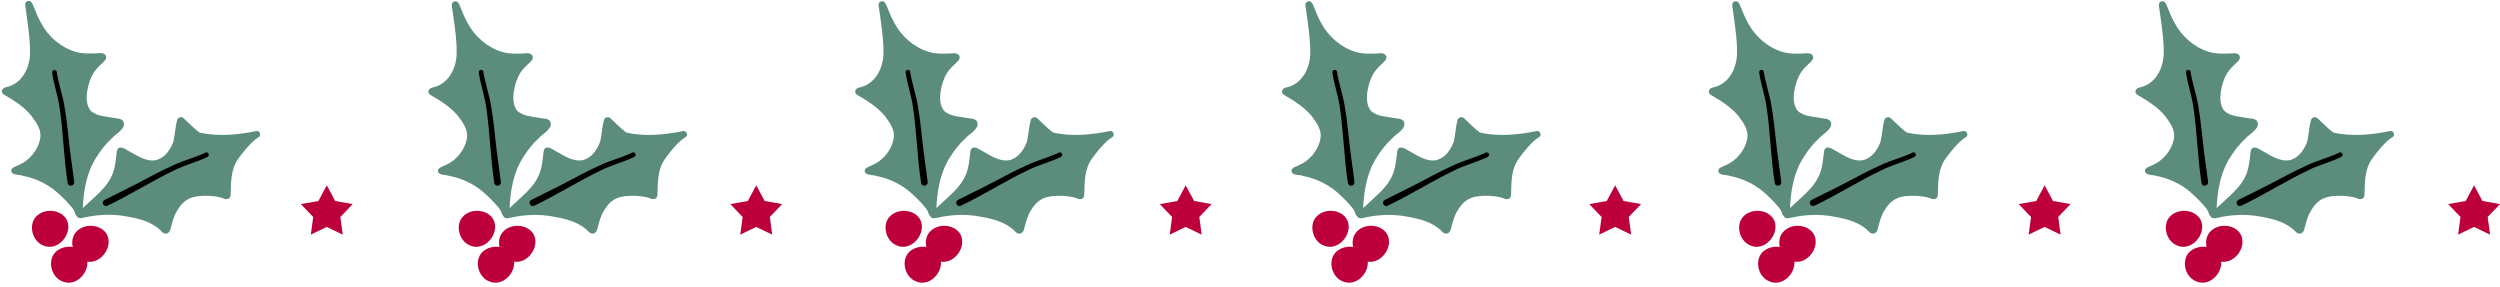 <?xml version="1.0" encoding="UTF-8"?>
<!DOCTYPE svg PUBLIC '-//W3C//DTD SVG 1.0//EN'
          'http://www.w3.org/TR/2001/REC-SVG-20010904/DTD/svg10.dtd'>
<svg height="204.7" preserveAspectRatio="xMidYMid meet" version="1.0" viewBox="-1.3 -0.7 1784.8 204.7" width="1784.8" xmlns="http://www.w3.org/2000/svg" xmlns:xlink="http://www.w3.org/1999/xlink" zoomAndPan="magnify"
><g
  ><g id="change1_1"
    ><path d="M1610.2,86c2.4,5-5.4,8.8-8.1,11.9c-4.2,3.8-7.8,8.3-10.8,13.1c-7.3,10.9-9.5,24.1-10.1,36.8 c0.2-0.1,0.3-0.3,0.5-0.4c2.6-2.4,5.2-4.9,7.9-7.3c4.5-4.2,9-8.6,11.7-14.1c3.2-6,3.4-12.7,4.3-19.2c1.3-3.9,5.1-1.7,7.5-0.2 c6.4,3.4,13,8.5,20.6,7c6.2-1.7,10.2-7.6,12.2-13.3c1.2-5.1,1.3-10.4,2.7-15.4c0.6-1.9,3.1-2.6,4.6-1.2c4.1,3.9,7.7,7.5,11.3,10.2 c13.4,3.1,27.6,1.6,40.9-1.1c0,0,0,0,0,0c2-0.1,3.3,2.7,1.8,4.1c-0.6,0.6-1.9,1.2-2.5,1.7c-5,4-8.9,9.2-12.7,14.3 c-5.1,7.4-5,16.3-5.2,25c0,3.9-3.1,4.3-6,2.7c-3.2-1-6.5-1.3-9.8-1.5c-10.3-0.2-16.9,1.1-22.3,10.4c-2.7,4.1-3.5,8.4-4.8,13 c-0.5,3.1-3.4,4.9-6,2.5c-6.4-6.9-15.6-9.3-24.6-10.9c-10.3-2.1-21-1.7-31.2,0.6c-1.2,0.3-2.8,0.7-3.9,0.2c-0.1,0-0.2-0.1-0.3-0.1 c-0.6-0.3-0.9-0.8-1.2-1.3c-0.5-0.4-0.9-1-1-1.6c-0.8-3.3-3.6-5.7-5.7-8.2c-4-4.2-8.2-8.3-13.1-11.4c-5.7-3.6-12-6.1-18.6-7.4 c-2.5-1-8.7-0.1-8.2-4.1c0.3-1.4,1.7-2,2.9-2.5c1.8-0.8,3.5-1.6,5.2-2.5c6.7-3.9,12.2-11.6,12.7-19.4c0.1-5.5-3.4-10.1-6.5-14.3 c-5.1-6.2-12.2-10.7-19.1-14.7c-3.4-1.6-2.3-5.2,1.2-5.7c11.1-2.4,16.9-13.8,16.9-24.5c0.2-8.1-1-16-2-23.9 c-0.4-2.6-0.7-5.2-1.1-7.8c-0.4-1.8-0.9-4.4,1.4-5.2c2.8-0.8,3.7,2.5,4.5,4.4c1.5,3.8,3.1,7.5,5,11c5.2,9.7,14.1,17.5,24.7,20.7 c5.3,1.5,10.9,1.3,16.4,1c2.3-0.4,5.7,0.2,5.5,3.2c-0.1,1.3-1.1,2.2-2,3.1c-2.5,2.3-5,4.7-6.9,7.5c-4.1,6.5-7.7,20.7-2.2,27.2 c4.6,4.3,11.5,4.1,17.4,5.3C1606.3,84,1608.9,84,1610.2,86L1610.2,86z M86.8,86c2.4,5-5.4,8.8-8.1,11.9c-4.2,3.8-7.8,8.3-10.8,13.1 c-7.3,10.9-9.5,24.1-10.1,36.8c0.2-0.1,0.3-0.3,0.5-0.4c2.6-2.4,5.2-4.9,7.9-7.3c4.5-4.2,9-8.6,11.7-14.1c3.2-6,3.4-12.7,4.3-19.2 c1.3-3.9,5.1-1.7,7.5-0.2c6.4,3.4,13,8.5,20.6,7c6.2-1.7,10.2-7.6,12.2-13.3c1.2-5.1,1.3-10.4,2.7-15.4c0.6-1.9,3.1-2.6,4.6-1.2 c4.1,3.9,7.7,7.5,11.3,10.2c13.4,3.1,27.6,1.6,40.9-1.1c0,0,0,0,0,0c2-0.1,3.3,2.7,1.8,4.1c-0.6,0.6-1.9,1.2-2.5,1.7 c-5,4-8.9,9.2-12.7,14.3c-5.1,7.4-5,16.3-5.2,25c0,3.9-3.1,4.3-6,2.7c-3.2-1-6.5-1.3-9.8-1.5c-10.3-0.2-16.9,1.1-22.3,10.4 c-2.7,4.1-3.5,8.4-4.8,13c-0.5,3.1-3.4,4.9-6,2.5C108.2,158,99,155.6,90,154c-10.3-2.1-21-1.7-31.2,0.6c-1.2,0.3-2.8,0.7-3.9,0.2 c-0.1,0-0.2-0.1-0.3-0.1c-0.6-0.3-0.9-0.8-1.2-1.3c-0.5-0.4-0.9-1-1-1.6c-0.8-3.3-3.6-5.7-5.7-8.2c-4-4.2-8.2-8.3-13.1-11.4 c-5.7-3.6-12-6.1-18.6-7.4c-2.5-1-8.7-0.1-8.2-4.1c0.3-1.4,1.7-2,2.9-2.5c1.8-0.8,3.5-1.6,5.2-2.5c6.7-3.9,12.2-11.6,12.7-19.4 c0.1-5.5-3.4-10.1-6.5-14.3C16,75.6,9,71.2,2.1,67.2c-3.4-1.6-2.3-5.2,1.2-5.7C14.3,59.1,20.2,47.7,20.1,37c0.2-8.1-1-16-2-23.9 c-0.4-2.6-0.7-5.2-1.1-7.8c-0.4-1.8-0.9-4.4,1.4-5.2c2.8-0.8,3.7,2.5,4.5,4.4c1.5,3.8,3.1,7.5,5,11C33,25.3,42,33.1,52.6,36.3 c5.3,1.5,10.9,1.3,16.4,1c2.3-0.4,5.7,0.2,5.5,3.2c-0.1,1.3-1.1,2.2-2,3.1c-2.5,2.3-5,4.7-6.9,7.5c-4.1,6.5-7.7,20.7-2.2,27.2 c4.6,4.3,11.5,4.1,17.4,5.3C82.9,84,85.5,84,86.8,86L86.8,86z M391.5,86c2.4,5-5.4,8.8-8.1,11.9c-4.2,3.8-7.8,8.3-10.8,13.1 c-7.3,10.9-9.5,24.1-10.1,36.8c0.2-0.1,0.3-0.3,0.5-0.4c2.6-2.4,5.2-4.9,7.9-7.3c4.5-4.2,9-8.6,11.7-14.1c3.2-6,3.4-12.7,4.3-19.2 c1.3-3.9,5.1-1.7,7.5-0.2c6.4,3.4,13,8.5,20.6,7c6.2-1.7,10.2-7.6,12.2-13.3c1.2-5.1,1.3-10.4,2.7-15.4c0.6-1.9,3.1-2.6,4.6-1.2 c4.1,3.9,7.7,7.5,11.3,10.2c13.4,3.1,27.6,1.6,40.9-1.1c0,0,0,0,0,0c2-0.1,3.3,2.7,1.8,4.1c-0.6,0.6-1.9,1.2-2.5,1.7 c-5,4-8.9,9.2-12.7,14.3c-5.1,7.4-5,16.3-5.2,25c0,3.9-3.1,4.3-6,2.7c-3.2-1-6.5-1.3-9.8-1.5c-10.3-0.2-16.9,1.1-22.3,10.4 c-2.7,4.1-3.5,8.4-4.8,13c-0.5,3.1-3.4,4.9-6,2.5c-6.4-6.9-15.6-9.3-24.6-10.9c-10.3-2.1-21-1.7-31.2,0.6c-1.2,0.3-2.8,0.7-3.9,0.2 c-0.1,0-0.2-0.1-0.3-0.1c-0.6-0.3-0.9-0.8-1.2-1.3c-0.5-0.4-0.9-1-1-1.6c-0.8-3.3-3.6-5.7-5.7-8.2c-4-4.2-8.2-8.3-13.1-11.4 c-5.7-3.6-12-6.1-18.6-7.4c-2.5-1-8.7-0.1-8.2-4.1c0.3-1.4,1.7-2,2.9-2.5c1.8-0.8,3.5-1.6,5.2-2.5c6.7-3.9,12.2-11.6,12.7-19.4 c0.1-5.5-3.4-10.1-6.5-14.3c-5.1-6.2-12.2-10.7-19.1-14.7c-3.4-1.6-2.3-5.2,1.2-5.7c11.1-2.4,16.9-13.8,16.9-24.5 c0.2-8.1-1-16-2-23.9c-0.4-2.6-0.7-5.2-1.1-7.8c-0.4-1.8-0.9-4.4,1.4-5.2c2.8-0.8,3.7,2.5,4.5,4.4c1.5,3.8,3.1,7.5,5,11 c5.2,9.7,14.1,17.5,24.7,20.7c5.3,1.5,10.9,1.3,16.4,1c2.3-0.4,5.7,0.2,5.5,3.2c-0.1,1.3-1.1,2.2-2,3.1c-2.5,2.3-5,4.7-6.9,7.5 c-4.1,6.5-7.7,20.7-2.2,27.2c4.6,4.3,11.5,4.1,17.4,5.3C387.6,84,390.2,84,391.5,86L391.5,86z M696.2,86c2.4,5-5.4,8.8-8.1,11.9 c-4.2,3.8-7.8,8.3-10.8,13.1c-7.3,10.9-9.5,24.1-10.1,36.8c0.2-0.1,0.3-0.3,0.5-0.4c2.6-2.4,5.2-4.9,7.9-7.3 c4.5-4.2,9-8.6,11.7-14.1c3.2-6,3.4-12.7,4.3-19.2c1.3-3.9,5.1-1.7,7.5-0.2c6.4,3.4,13,8.5,20.6,7c6.2-1.7,10.2-7.6,12.2-13.3 c1.2-5.1,1.3-10.4,2.7-15.4c0.6-1.9,3.1-2.6,4.6-1.2c4.1,3.9,7.7,7.5,11.3,10.2c13.4,3.1,27.6,1.6,40.9-1.1c0,0,0,0,0,0 c2-0.1,3.3,2.7,1.8,4.1c-0.6,0.6-1.9,1.2-2.5,1.7c-5,4-8.9,9.2-12.7,14.3c-5.1,7.4-5,16.3-5.2,25c0,3.9-3.1,4.3-6,2.7 c-3.2-1-6.5-1.3-9.8-1.5c-10.3-0.2-16.9,1.1-22.3,10.4c-2.7,4.1-3.5,8.4-4.8,13c-0.5,3.1-3.4,4.9-6,2.5 c-6.4-6.9-15.6-9.3-24.6-10.9c-10.3-2.1-21-1.7-31.2,0.6c-1.2,0.3-2.8,0.7-3.9,0.2c-0.1,0-0.2-0.1-0.3-0.1 c-0.6-0.3-0.9-0.8-1.2-1.3c-0.5-0.4-0.9-1-1-1.6c-0.8-3.3-3.6-5.7-5.7-8.2c-4-4.2-8.2-8.3-13.1-11.4c-5.7-3.6-12-6.1-18.6-7.4 c-2.5-1-8.7-0.1-8.2-4.1c0.3-1.4,1.7-2,2.9-2.5c1.8-0.8,3.5-1.6,5.2-2.5c6.7-3.9,12.2-11.6,12.7-19.4c0.1-5.5-3.4-10.1-6.5-14.3 c-5.1-6.2-12.2-10.7-19.1-14.7c-3.4-1.6-2.3-5.2,1.2-5.7c11.1-2.4,16.9-13.8,16.9-24.5c0.2-8.1-1-16-2-23.9 c-0.4-2.6-0.7-5.2-1.1-7.8c-0.4-1.8-0.9-4.4,1.4-5.2c2.8-0.8,3.7,2.5,4.5,4.4c1.5,3.8,3.1,7.5,5,11c5.2,9.7,14.1,17.5,24.7,20.7 c5.3,1.5,10.9,1.3,16.4,1c2.3-0.4,5.7,0.2,5.5,3.2c-0.1,1.3-1.1,2.2-2,3.1c-2.5,2.3-5,4.7-6.9,7.5c-4.1,6.5-7.7,20.7-2.2,27.2 c4.6,4.3,11.5,4.1,17.4,5.3C692.2,84,694.9,84,696.2,86L696.2,86z M1000.9,86c2.4,5-5.4,8.8-8.1,11.9c-4.2,3.8-7.8,8.3-10.8,13.1 c-7.3,10.9-9.5,24.1-10.1,36.8c0.2-0.1,0.3-0.3,0.5-0.4c2.6-2.4,5.2-4.9,7.9-7.3c4.5-4.2,9-8.6,11.7-14.1c3.2-6,3.4-12.7,4.3-19.2 c1.3-3.9,5.1-1.7,7.5-0.2c6.4,3.4,13,8.5,20.6,7c6.2-1.7,10.2-7.6,12.2-13.3c1.2-5.1,1.3-10.4,2.7-15.4c0.6-1.9,3.1-2.6,4.6-1.2 c4.1,3.9,7.7,7.5,11.3,10.2c13.4,3.1,27.6,1.6,40.9-1.1c0,0,0,0,0,0c2-0.1,3.3,2.7,1.8,4.1c-0.6,0.6-1.9,1.2-2.5,1.7 c-5,4-8.9,9.2-12.7,14.3c-5.1,7.4-5,16.3-5.2,25c0,3.9-3.1,4.3-6,2.7c-3.2-1-6.5-1.3-9.8-1.5c-10.3-0.2-16.9,1.1-22.3,10.4 c-2.7,4.1-3.5,8.4-4.8,13c-0.5,3.1-3.4,4.9-6,2.5c-6.4-6.9-15.6-9.3-24.6-10.9c-10.3-2.1-21-1.7-31.2,0.6c-1.2,0.3-2.8,0.7-3.9,0.2 c-0.1,0-0.2-0.1-0.3-0.1c-0.6-0.3-0.9-0.8-1.2-1.3c-0.5-0.4-0.9-1-1-1.6c-0.8-3.3-3.6-5.7-5.7-8.2c-4-4.2-8.2-8.3-13.1-11.4 c-5.7-3.6-12-6.1-18.6-7.4c-2.5-1-8.7-0.1-8.2-4.1c0.3-1.4,1.7-2,2.9-2.5c1.8-0.8,3.5-1.6,5.2-2.5c6.7-3.9,12.2-11.6,12.7-19.4 c0.1-5.5-3.4-10.1-6.5-14.3c-5.1-6.2-12.2-10.7-19.1-14.7c-3.4-1.6-2.3-5.2,1.2-5.7c11.1-2.4,16.9-13.8,16.9-24.5 c0.2-8.1-1-16-2-23.9c-0.4-2.6-0.7-5.2-1.1-7.8c-0.4-1.8-0.9-4.4,1.4-5.2c2.8-0.8,3.7,2.5,4.5,4.4c1.5,3.8,3.1,7.5,5,11 c5.2,9.7,14.1,17.5,24.7,20.7c5.3,1.5,10.9,1.3,16.4,1c2.3-0.4,5.7,0.2,5.5,3.2c-0.1,1.3-1.1,2.2-2,3.1c-2.5,2.3-5,4.7-6.9,7.5 c-4.1,6.5-7.7,20.7-2.2,27.2c4.6,4.3,11.5,4.1,17.4,5.3C996.9,84,999.6,84,1000.9,86L1000.9,86z M1305.6,86c2.4,5-5.4,8.8-8.1,11.9 c-4.2,3.8-7.8,8.3-10.8,13.1c-7.3,10.9-9.5,24.1-10.1,36.8c0.2-0.1,0.3-0.3,0.5-0.4c2.6-2.4,5.2-4.9,7.9-7.3 c4.5-4.2,9-8.6,11.7-14.1c3.2-6,3.4-12.7,4.3-19.2c1.3-3.9,5.1-1.7,7.5-0.2c6.4,3.4,13,8.5,20.6,7c6.2-1.7,10.2-7.6,12.2-13.3 c1.2-5.1,1.3-10.4,2.7-15.4c0.6-1.9,3.1-2.6,4.6-1.2c4.1,3.9,7.7,7.5,11.3,10.2c13.4,3.1,27.6,1.6,40.9-1.1c0,0,0,0,0,0 c2-0.1,3.3,2.7,1.8,4.1c-0.6,0.6-1.9,1.2-2.5,1.7c-5,4-8.9,9.2-12.7,14.3c-5.1,7.4-5,16.3-5.2,25c0,3.9-3.1,4.3-6,2.7 c-3.2-1-6.5-1.3-9.8-1.5c-10.3-0.2-16.9,1.1-22.3,10.4c-2.7,4.1-3.5,8.4-4.8,13c-0.5,3.1-3.4,4.9-6,2.5 c-6.4-6.9-15.6-9.3-24.6-10.9c-10.3-2.1-21-1.7-31.2,0.6c-1.2,0.3-2.8,0.7-3.9,0.2c-0.1,0-0.2-0.1-0.3-0.1 c-0.6-0.3-0.9-0.8-1.2-1.3c-0.5-0.4-0.9-1-1-1.6c-0.8-3.3-3.6-5.7-5.7-8.2c-4-4.2-8.2-8.3-13.1-11.4c-5.7-3.6-12-6.1-18.6-7.4 c-2.5-1-8.7-0.1-8.2-4.1c0.3-1.4,1.7-2,2.9-2.5c1.8-0.8,3.5-1.6,5.2-2.5c6.7-3.9,12.2-11.6,12.7-19.4c0.1-5.5-3.4-10.1-6.5-14.3 c-5.1-6.2-12.2-10.7-19.1-14.7c-3.4-1.6-2.3-5.2,1.2-5.7c11.1-2.4,16.9-13.8,16.9-24.5c0.2-8.1-1-16-2-23.9 c-0.4-2.6-0.7-5.2-1.1-7.8c-0.4-1.8-0.9-4.4,1.4-5.2c2.8-0.8,3.7,2.5,4.5,4.4c1.5,3.8,3.1,7.5,5,11c5.2,9.7,14.1,17.5,24.7,20.7 c5.3,1.5,10.9,1.3,16.4,1c2.3-0.4,5.7,0.2,5.5,3.2c-0.1,1.3-1.1,2.2-2,3.1c-2.5,2.3-5,4.7-6.9,7.5c-4.1,6.5-7.7,20.7-2.2,27.2 c4.6,4.3,11.5,4.1,17.4,5.3C1301.6,84,1304.2,84,1305.6,86L1305.6,86z" fill="#5c8c7c"
    /></g
    ><g id="change2_1"
    ><path d="M47,130c-2.8-18-3.1-36.3-5.8-54.2C40,67.4,37,59.4,35.9,51c0.1-2.6,3.7-2.1,3.4,0.4c1.3,7.8,4,15.3,5.3,23.1 c2,11,2.8,22.2,4.2,33.2c0.9,7.2,1.9,14.3,2.9,21.5C52,132.2,47.6,133,47,130L47,130z M1570.4,130c-2.8-18-3.1-36.3-5.8-54.2 c-1.1-8.4-4.2-16.5-5.3-24.9c0.1-2.6,3.7-2.1,3.4,0.4c1.3,7.8,4,15.3,5.3,23.1c2,11,2.8,22.2,4.2,33.2c0.9,7.2,1.9,14.3,2.9,21.5 C1575.4,132.2,1570.9,133,1570.4,130L1570.4,130z M1598.7,146.2c16.4-7.8,31.8-17.7,48.2-25.5c7.6-3.8,16-5.7,23.5-9.5 c2.1-1.5-0.3-4.3-2.3-2.6c-7.2,3.3-14.9,5.2-22.1,8.6c-10.2,4.5-19.9,10.1-29.8,15.1c-6.4,3.3-13,6.4-19.4,9.7 C1594.1,143.3,1595.9,147.4,1598.7,146.2L1598.7,146.2z M1265.7,130c-2.8-18-3.1-36.3-5.8-54.2c-1.1-8.4-4.2-16.5-5.3-24.9 c0.1-2.6,3.7-2.1,3.4,0.4c1.3,7.8,4,15.3,5.3,23.1c2,11,2.8,22.2,4.2,33.2c0.9,7.2,1.9,14.3,2.9,21.5 C1270.7,132.2,1266.3,133,1265.7,130L1265.7,130z M1294,146.2c16.4-7.8,31.8-17.7,48.2-25.5c7.6-3.8,16-5.7,23.5-9.5 c2.1-1.5-0.3-4.3-2.3-2.6c-7.2,3.3-14.9,5.2-22.1,8.6c-10.2,4.5-19.9,10.1-29.8,15.1c-6.4,3.3-13,6.4-19.4,9.7 C1289.4,143.3,1291.2,147.4,1294,146.2L1294,146.2z M961,130c-2.8-18-3.1-36.3-5.8-54.2c-1.1-8.4-4.2-16.5-5.3-24.9 c0.1-2.6,3.7-2.1,3.4,0.4c1.3,7.8,4,15.3,5.3,23.1c2,11,2.8,22.2,4.2,33.2c0.9,7.2,1.9,14.3,2.9,21.5C966,132.2,961.6,133,961,130 L961,130z M989.3,146.2c16.4-7.8,31.8-17.7,48.2-25.5c7.6-3.8,16-5.7,23.5-9.5c2.1-1.5-0.3-4.3-2.3-2.6c-7.2,3.3-14.9,5.2-22.1,8.6 c-10.2,4.5-19.9,10.1-29.8,15.1c-6.4,3.3-13,6.4-19.4,9.7C984.7,143.3,986.5,147.4,989.3,146.2L989.3,146.2z M656.3,130 c-2.8-18-3.1-36.3-5.8-54.2c-1.1-8.4-4.2-16.5-5.3-24.9c0.1-2.6,3.7-2.1,3.4,0.4c1.3,7.8,4,15.3,5.3,23.1c2,11,2.8,22.2,4.2,33.2 c0.9,7.2,1.9,14.3,2.9,21.5C661.3,132.2,656.9,133,656.3,130z M684.6,146.2c16.4-7.8,31.8-17.7,48.2-25.5c7.6-3.8,16-5.7,23.5-9.5 c2.1-1.5-0.3-4.3-2.3-2.6c-7.2,3.3-14.9,5.2-22.1,8.6c-10.2,4.5-19.9,10.1-29.8,15.1c-6.4,3.3-13,6.4-19.4,9.7 C680,143.3,681.8,147.4,684.6,146.2L684.6,146.2z M351.6,130c-2.8-18-3.1-36.3-5.8-54.2c-1.1-8.4-4.2-16.5-5.3-24.9 c0.1-2.6,3.7-2.1,3.4,0.4c1.3,7.8,4,15.3,5.3,23.1c2,11,2.8,22.2,4.2,33.2c0.9,7.2,1.9,14.3,2.9,21.5 C356.7,132.2,352.2,133,351.6,130z M380,146.2c16.4-7.8,31.8-17.7,48.2-25.5c7.6-3.8,16-5.7,23.5-9.5c2.1-1.5-0.3-4.3-2.3-2.6 c-7.2,3.3-14.9,5.2-22.1,8.6c-10.2,4.5-19.9,10.1-29.8,15.1c-6.4,3.3-13,6.4-19.4,9.7C375.4,143.3,377.1,147.4,380,146.2L380,146.2 z M75.3,146.2c16.4-7.8,31.8-17.7,48.2-25.5c7.6-3.8,16-5.7,23.5-9.5c2.1-1.5-0.3-4.3-2.3-2.6c-7.2,3.3-14.9,5.2-22.1,8.6 c-10.2,4.5-19.9,10.1-29.8,15.1c-6.4,3.3-13,6.4-19.4,9.7C70.7,143.3,72.5,147.4,75.3,146.2L75.3,146.2z"
    /></g
    ><g id="change3_1"
    ><path d="M29.9,174.7c-3.5-1.3-6.1-4.2-7.4-7.6c-1.8-4.7-1.3-10.3,2.6-13.8c6.7-6.1,18.8-3.9,21.7,4 C50.3,166.6,40.1,178.8,29.9,174.7L29.9,174.7z M1765,131.6l6,11.2l12.5,2.2l-8.8,9.2l1.7,12.6l-11.4-5.5l-11.4,5.5l1.7-12.6 l-8.8-9.2l12.5-2.2L1765,131.6L1765,131.6z M1458.4,131.6l6,11.2l12.5,2.2l-8.8,9.2l1.7,12.6l-11.4-5.5l-11.4,5.5l1.7-12.6 l-8.8-9.2l12.5-2.2L1458.4,131.6L1458.4,131.6z M1151.8,131.6l6,11.2l12.5,2.2l-8.8,9.2l1.7,12.6l-11.4-5.5l-11.4,5.5l1.7-12.6 l-8.8-9.2l12.5-2.2L1151.8,131.6L1151.8,131.6z M845.2,131.6l6,11.2l12.5,2.2l-8.8,9.2l1.7,12.6l-11.4-5.5l-11.4,5.5l1.7-12.6 l-8.8-9.2l12.5-2.2L845.2,131.6z M538.6,131.6l6,11.2l12.5,2.2l-8.8,9.2l1.7,12.6l-11.4-5.5l-11.4,5.5l1.7-12.6l-8.8-9.2l12.5-2.2 L538.6,131.6L538.6,131.6z M232,131.6l6,11.2l12.5,2.2l-8.8,9.2l1.7,12.6l-11.4-5.5l-11.4,5.5l1.7-12.6l-8.8-9.2l12.5-2.2 L232,131.6L232,131.6z M1553.3,174.7c-3.5-1.3-6.1-4.2-7.4-7.6c-1.8-4.7-1.3-10.3,2.6-13.8c6.7-6.1,18.8-3.9,21.7,4 C1573.7,166.6,1563.5,178.8,1553.3,174.7L1553.3,174.7z M1574,175.6c-0.9-4.2,0-8.6,3.3-11.6c6.7-6.1,18.8-3.9,21.7,4 c3.1,8.6-5.2,19.6-14.5,18.1c0.5,8.7-8.5,17.9-17.6,14.2c-3.5-1.3-6.1-4.2-7.4-7.6c-1.8-4.7-1.2-10.3,2.6-13.8 C1565.4,176,1569.9,175,1574,175.6L1574,175.6z M1248.7,174.7c-3.5-1.3-6.1-4.2-7.4-7.6c-1.8-4.7-1.3-10.3,2.6-13.8 c6.7-6.1,18.8-3.9,21.7,4C1269,166.6,1258.8,178.8,1248.7,174.7L1248.7,174.7z M1269.3,175.6c-0.9-4.2,0-8.6,3.3-11.6 c6.7-6.1,18.8-3.9,21.7,4c3.1,8.6-5.2,19.6-14.5,18.1c0.5,8.7-8.5,17.9-17.6,14.2c-3.5-1.3-6.1-4.2-7.4-7.6 c-1.8-4.7-1.2-10.3,2.6-13.8C1260.7,176,1265.2,175,1269.3,175.6L1269.3,175.6z M944,174.7c-3.5-1.3-6.1-4.2-7.4-7.6 c-1.8-4.7-1.3-10.3,2.6-13.8c6.7-6.1,18.8-3.9,21.7,4C964.3,166.6,954.2,178.8,944,174.7L944,174.7z M964.7,175.6 c-0.9-4.2,0-8.6,3.3-11.6c6.7-6.1,18.8-3.9,21.7,4c3.1,8.6-5.2,19.6-14.5,18.1c0.5,8.7-8.5,17.9-17.6,14.2 c-3.5-1.3-6.1-4.2-7.4-7.6c-1.8-4.7-1.2-10.3,2.6-13.8C956,176,960.6,175,964.7,175.6L964.7,175.6z M639.3,174.7 c-3.5-1.3-6.1-4.2-7.4-7.6c-1.8-4.7-1.3-10.3,2.6-13.8c6.7-6.1,18.8-3.9,21.7,4C659.6,166.6,649.5,178.8,639.3,174.7L639.3,174.7z M660,175.6c-0.9-4.2,0-8.6,3.3-11.6c6.7-6.1,18.8-3.9,21.7,4c3.1,8.6-5.2,19.6-14.5,18.1c0.5,8.7-8.5,17.9-17.6,14.2 c-3.5-1.3-6.1-4.2-7.4-7.6c-1.8-4.7-1.2-10.3,2.6-13.8C651.4,176,655.9,175,660,175.6L660,175.6z M334.6,174.7 c-3.5-1.3-6.1-4.2-7.4-7.6c-1.8-4.7-1.3-10.3,2.6-13.8c6.7-6.1,18.8-3.9,21.7,4C355,166.6,344.8,178.8,334.6,174.7L334.6,174.7z M355.3,175.6c-0.9-4.2,0-8.6,3.3-11.6c6.7-6.1,18.8-3.9,21.7,4c3.1,8.6-5.2,19.6-14.5,18.1c0.5,8.7-8.5,17.9-17.6,14.2 c-3.5-1.3-6.1-4.2-7.4-7.6c-1.8-4.7-1.2-10.3,2.6-13.8C346.7,176,351.2,175,355.3,175.6L355.3,175.6z M50.6,175.6 c-0.9-4.2,0-8.6,3.3-11.6c6.7-6.1,18.8-3.9,21.7,4c3.1,8.6-5.2,19.6-14.5,18.1c0.5,8.7-8.5,17.9-17.6,14.2 c-3.5-1.3-6.1-4.2-7.4-7.6c-1.8-4.7-1.2-10.3,2.6-13.8C42,176,46.5,175,50.6,175.6L50.6,175.6z" fill="#bd003b"
    /></g
  ></g
></svg
>

